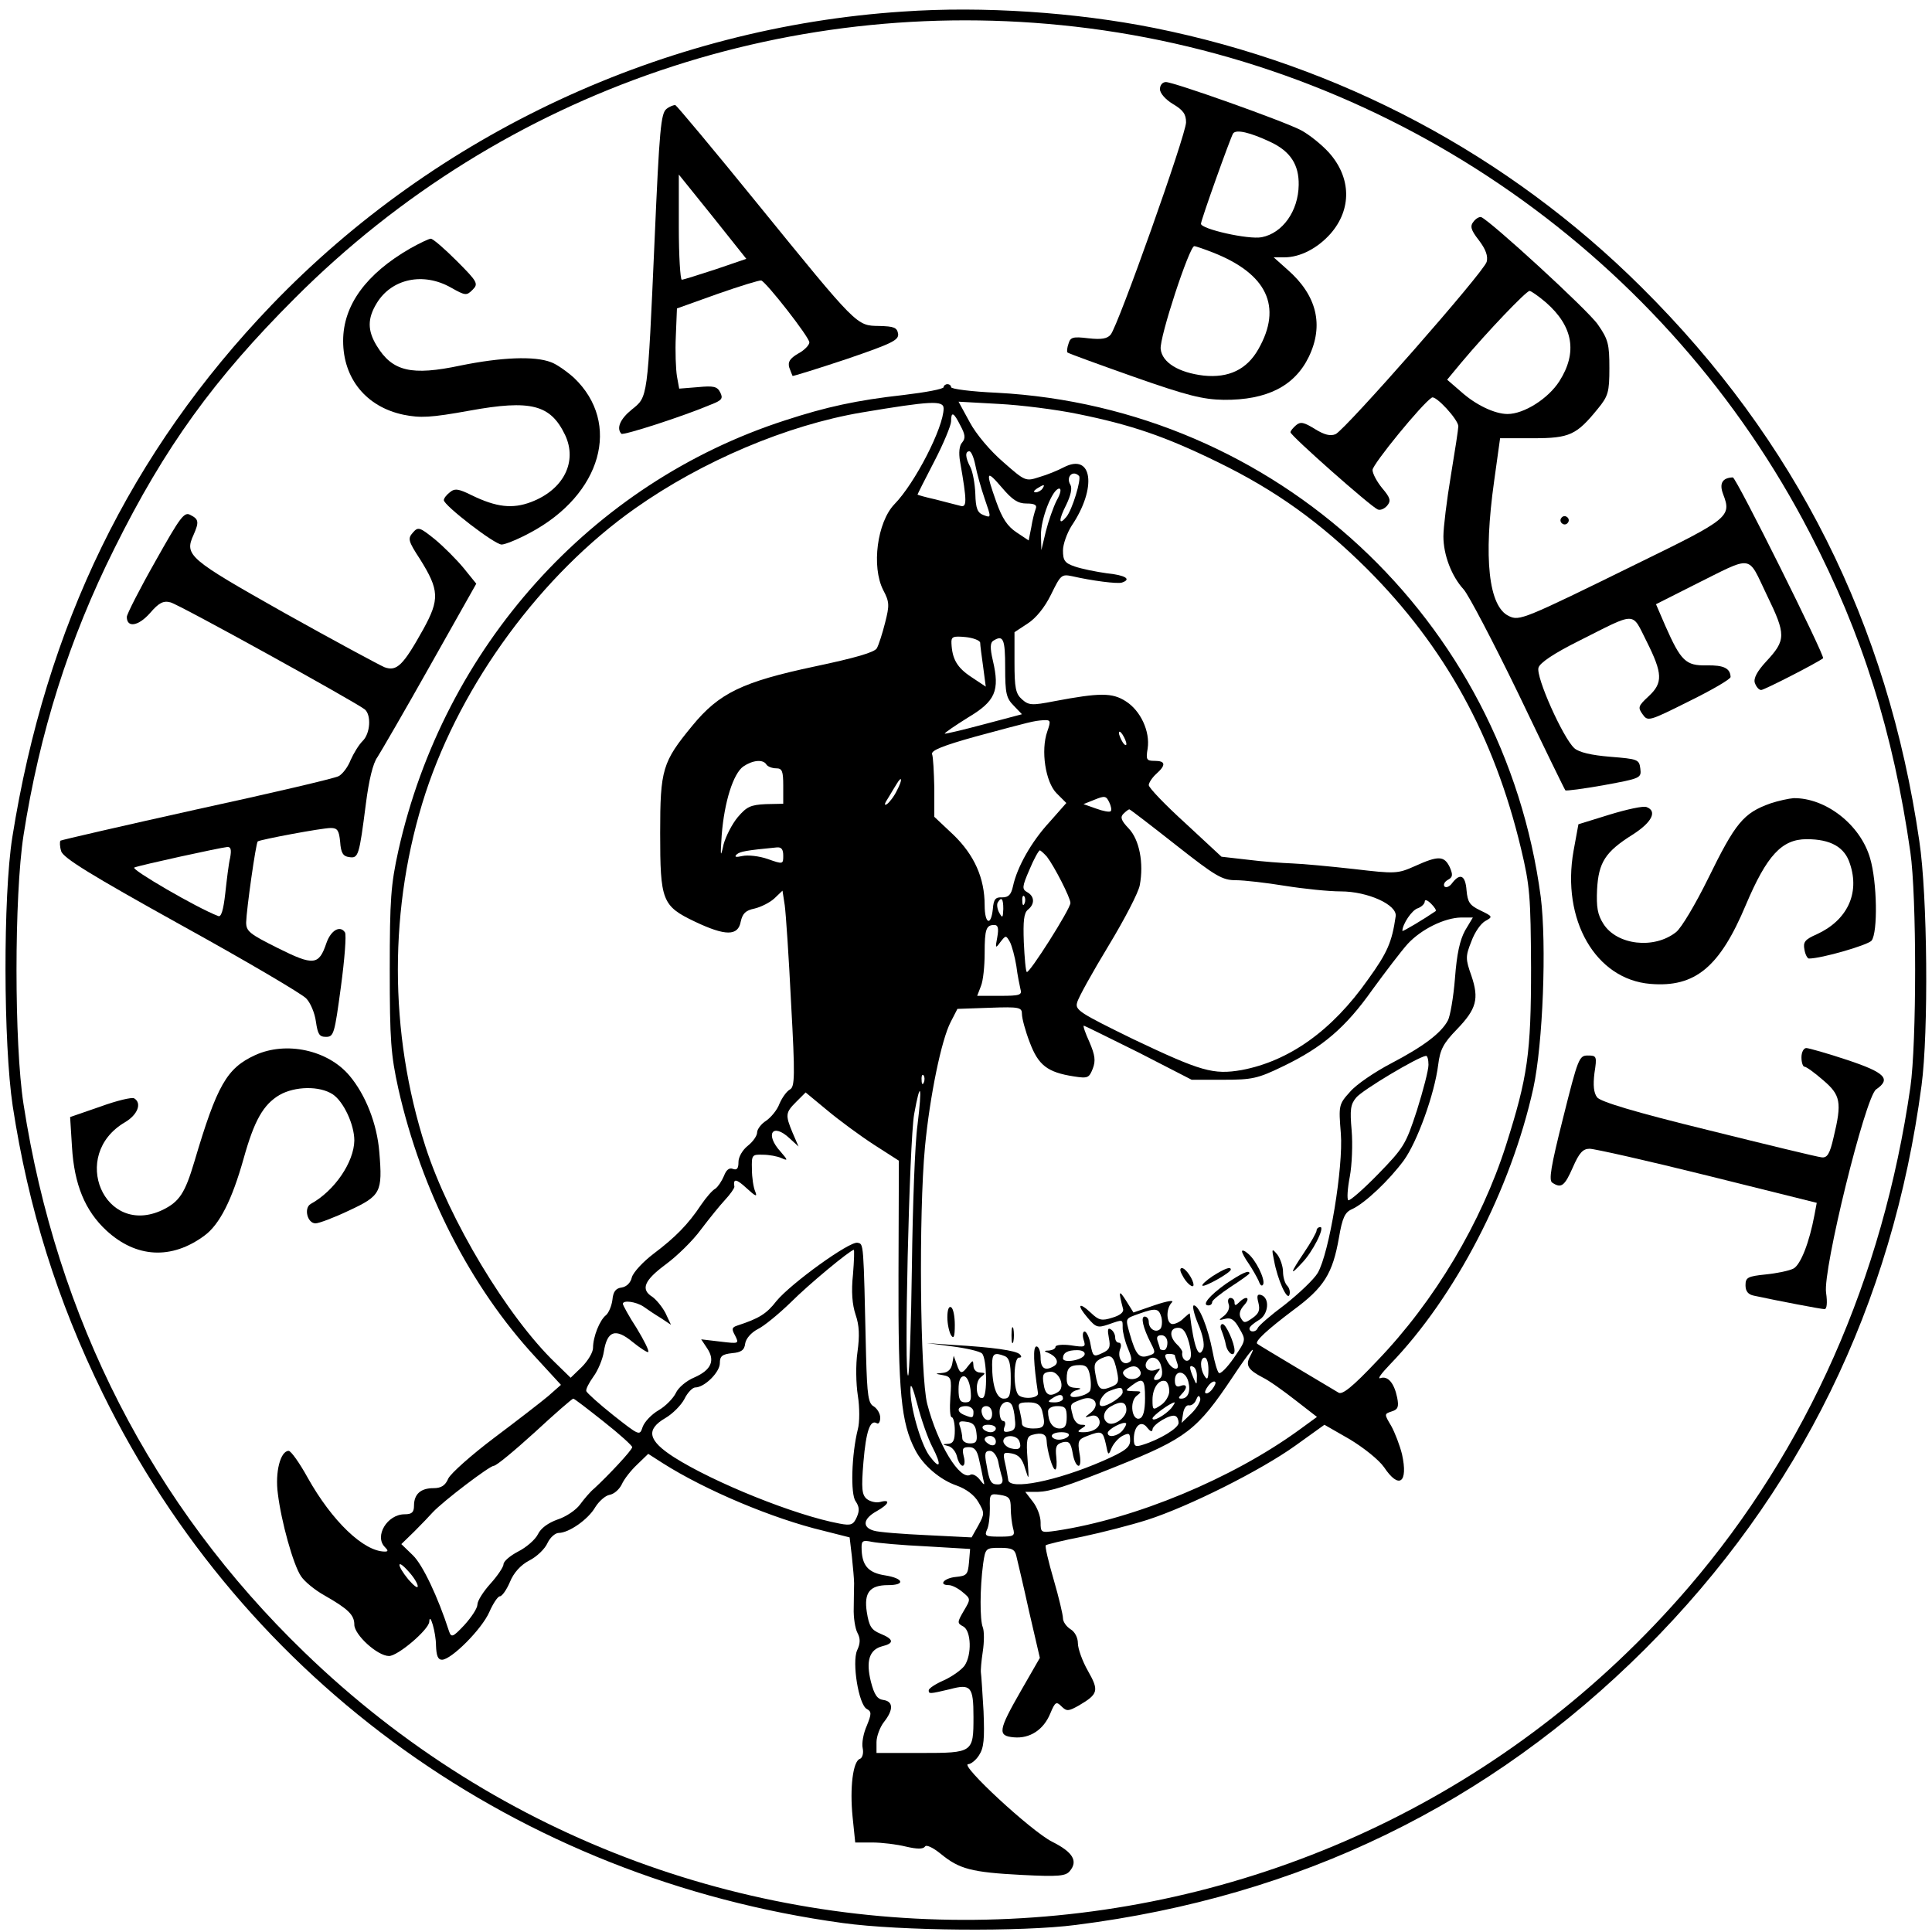 <?xml version="1.0" standalone="no"?>
<!DOCTYPE svg PUBLIC "-//W3C//DTD SVG 20010904//EN"
 "http://www.w3.org/TR/2001/REC-SVG-20010904/DTD/svg10.dtd">
<svg version="1.0" xmlns="http://www.w3.org/2000/svg"
 width="518pt" height="518pt" viewBox="0 0 518 518"
 preserveAspectRatio="xMidYMid meet">
<g transform="translate(0,518) scale(0.1,-0.1)"
fill="#000000" stroke="none">
<path d="M2421 5149 c-640 -42 -1250 -326 -1693 -787 -378 -394 -605 -860
-695 -1427 -25 -158 -24 -553 1 -720 42 -274 119 -521 241 -770 380 -776 1115
-1302 1985 -1421 152 -21 480 -24 625 -5 600 76 1108 323 1526 740 414 414
663 922 741 1511 19 143 16 509 -6 655 -85 584 -331 1074 -745 1485 -358 356
-809 595 -1306 695 -210 42 -460 59 -674 44z m499 -45 c825 -107 1551 -615
1933 -1354 140 -270 223 -533 269 -855 17 -118 17 -512 0 -630 -74 -513 -276
-969 -594 -1340 -959 -1117 -2656 -1197 -3712 -175 -408 394 -664 894 -753
1470 -25 161 -25 557 0 720 43 276 122 526 244 770 135 272 267 454 483 670
560 561 1341 826 2130 724z"/>
<path d="M3110 4941 c0 -11 15 -28 35 -40 27 -16 35 -27 35 -49 0 -33 -182
-545 -202 -569 -9 -11 -24 -14 -60 -10 -41 5 -48 3 -53 -14 -4 -11 -5 -22 -3
-24 1 -2 81 -31 177 -65 145 -51 186 -61 242 -62 116 -1 190 37 228 115 41 85
22 165 -57 234 l-37 33 28 0 c43 0 89 24 124 63 58 66 56 151 -4 218 -20 22
-54 49 -75 60 -48 25 -341 129 -362 129 -9 0 -16 -8 -16 -19z m297 -142 c53
-25 76 -61 75 -115 -1 -70 -43 -129 -99 -140 -36 -7 -163 22 -163 36 0 10 78
228 86 242 8 12 46 3 101 -23z m-155 -296 c145 -57 187 -145 122 -259 -31 -55
-80 -78 -147 -71 -67 8 -111 35 -115 71 -4 30 77 276 90 276 4 0 27 -8 50 -17z"/>
<path d="M1787 4888 c-15 -12 -19 -53 -32 -353 -19 -430 -18 -418 -61 -453
-31 -25 -42 -50 -28 -65 5 -5 164 46 242 79 28 11 31 16 23 32 -8 16 -18 18
-60 14 l-50 -4 -6 33 c-3 19 -5 67 -3 108 l3 74 109 39 c60 21 112 37 117 36
14 -5 129 -152 129 -166 0 -7 -13 -21 -30 -30 -22 -13 -28 -22 -24 -37 4 -11
8 -21 9 -23 1 -1 66 19 144 45 123 42 141 51 139 68 -3 17 -11 20 -51 21 -61
1 -57 -3 -327 329 -116 143 -215 261 -219 263 -4 1 -15 -3 -24 -10z m132 -430
c-46 -15 -87 -28 -91 -28 -4 0 -8 64 -8 141 l0 141 91 -113 90 -113 -82 -28z"/>
<path d="M3951 4586 c-10 -12 -8 -22 14 -50 19 -25 25 -43 21 -58 -7 -27 -378
-449 -405 -462 -14 -6 -30 -2 -56 14 -29 18 -38 20 -50 10 -8 -7 -15 -15 -15
-19 0 -9 216 -200 234 -207 7 -3 18 2 25 10 11 13 9 21 -13 47 -14 17 -26 39
-26 49 0 15 133 178 159 194 10 7 71 -59 71 -77 0 -7 -9 -66 -20 -132 -11 -66
-20 -139 -20 -163 0 -50 22 -107 54 -142 13 -14 79 -140 147 -280 67 -140 124
-257 126 -259 2 -2 48 4 104 14 98 18 100 19 97 44 -3 25 -7 26 -81 32 -50 4
-84 12 -96 23 -30 27 -104 192 -96 216 4 13 41 38 107 71 159 80 142 80 183
-1 43 -86 44 -111 5 -147 -28 -26 -29 -30 -16 -48 14 -20 17 -19 125 35 61 30
111 59 111 65 -1 23 -18 32 -64 31 -56 -1 -69 11 -111 106 l-25 58 101 51
c163 81 143 84 196 -26 52 -107 52 -121 -2 -179 -24 -26 -34 -45 -30 -57 4
-11 11 -19 17 -19 8 0 145 70 166 85 6 5 -233 485 -242 485 -28 -1 -37 -16
-26 -45 23 -60 16 -66 -228 -185 -309 -152 -318 -155 -346 -142 -55 25 -69
156 -40 362 l16 115 89 0 c98 0 116 9 173 79 28 34 31 45 31 109 0 64 -3 77
-31 117 -26 38 -289 279 -313 288 -5 1 -14 -4 -20 -12z m194 -217 c73 -64 85
-134 36 -211 -30 -47 -95 -88 -139 -88 -34 0 -85 24 -125 60 l-37 32 39 47
c68 81 173 191 182 191 4 0 24 -14 44 -31z"/>
<path d="M1100 4514 c-118 -68 -180 -152 -180 -248 0 -101 62 -177 162 -198
45 -9 72 -8 177 11 165 30 217 16 256 -65 34 -72 -4 -147 -91 -180 -50 -19
-93 -14 -159 18 -36 18 -46 19 -59 8 -9 -7 -16 -16 -16 -21 0 -14 136 -119
155 -119 9 0 44 14 77 32 191 102 245 293 117 415 -19 17 -47 37 -62 42 -44
17 -134 13 -242 -9 -132 -28 -183 -16 -225 53 -25 41 -25 73 0 114 40 66 125
84 199 42 39 -22 42 -22 58 -6 16 16 14 21 -42 77 -33 33 -64 60 -70 60 -5 0
-30 -12 -55 -26z"/>
<path d="M2530 4142 c0 -5 -48 -14 -107 -21 -126 -14 -208 -32 -318 -68 -520
-168 -915 -608 -1037 -1154 -20 -91 -23 -130 -23 -319 0 -189 3 -228 23 -319
62 -274 193 -531 368 -720 l68 -74 -34 -30 c-19 -16 -85 -67 -145 -112 -61
-46 -116 -95 -123 -109 -8 -19 -19 -26 -40 -26 -34 0 -52 -16 -52 -47 0 -18
-6 -23 -25 -23 -47 0 -82 -59 -53 -88 9 -9 9 -12 0 -12 -57 0 -142 82 -207
198 -22 40 -45 72 -51 72 -22 0 -37 -57 -29 -115 9 -74 41 -190 62 -221 9 -14
37 -37 62 -51 65 -37 81 -53 81 -79 0 -27 62 -84 93 -84 24 0 107 71 108 92 1
28 18 -29 18 -64 1 -27 5 -38 16 -38 25 0 107 82 127 128 10 23 23 42 28 42 6
0 18 17 27 38 10 25 29 46 52 58 20 10 42 31 49 47 7 15 21 27 30 27 27 0 79
36 98 69 10 16 27 31 38 33 12 2 26 14 33 28 6 14 25 38 41 53 l30 29 39 -25
c115 -73 296 -149 430 -181 l71 -18 6 -51 c3 -29 6 -61 6 -72 0 -11 -1 -41 -1
-66 -1 -26 4 -56 10 -67 8 -15 8 -28 -1 -47 -14 -32 4 -145 26 -157 13 -7 13
-13 0 -45 -9 -20 -14 -47 -11 -60 3 -14 -1 -27 -8 -29 -18 -7 -27 -77 -19
-156 l7 -68 46 0 c25 0 66 -5 90 -11 30 -7 46 -7 51 0 3 6 21 -2 43 -20 49
-40 81 -49 217 -56 98 -5 117 -3 128 10 23 27 9 51 -47 79 -56 28 -250 208
-225 208 7 0 21 11 29 24 13 20 15 43 12 118 -3 51 -6 98 -7 103 -1 6 1 31 5
57 4 26 4 55 0 65 -8 20 -8 104 1 171 6 41 7 42 45 42 32 0 40 -4 44 -22 3
-13 19 -79 34 -148 l29 -125 -50 -87 c-62 -108 -64 -122 -20 -126 43 -4 80 20
98 64 13 31 16 33 30 19 14 -14 19 -13 46 2 53 31 55 40 25 93 -15 26 -27 60
-27 74 0 15 -8 31 -20 38 -11 7 -20 20 -20 29 0 9 -11 56 -25 104 -14 48 -24
90 -21 92 2 2 46 13 98 23 52 11 130 31 174 45 112 36 305 133 397 199 l78 56
68 -39 c38 -23 78 -55 92 -75 40 -60 65 -42 48 35 -6 24 -19 58 -29 76 -19 32
-19 32 2 39 16 5 19 12 14 37 -8 39 -25 59 -45 52 -9 -3 3 13 26 37 175 181
324 469 384 740 26 120 36 386 20 513 -99 746 -710 1312 -1458 1352 -68 3
-123 10 -123 15 0 4 -4 8 -10 8 -5 0 -10 -4 -10 -8z m0 -57 c0 -51 -77 -201
-132 -257 -46 -48 -62 -167 -30 -230 17 -32 17 -41 5 -88 -7 -28 -17 -59 -22
-68 -6 -11 -58 -26 -167 -49 -193 -41 -256 -71 -328 -159 -80 -97 -86 -117
-86 -287 0 -182 5 -196 93 -238 82 -39 116 -39 123 0 5 22 13 30 37 35 17 4
41 16 53 27 l22 21 6 -39 c3 -21 11 -139 17 -262 11 -197 10 -225 -3 -232 -9
-5 -21 -22 -28 -38 -6 -17 -23 -37 -36 -46 -13 -8 -24 -23 -24 -31 0 -9 -11
-25 -25 -36 -14 -11 -25 -30 -25 -43 0 -18 -4 -23 -15 -19 -10 4 -18 -3 -24
-19 -6 -14 -16 -29 -23 -34 -8 -4 -25 -24 -38 -43 -35 -53 -70 -88 -127 -131
-29 -22 -55 -50 -59 -64 -3 -14 -14 -25 -27 -27 -16 -2 -23 -11 -25 -33 -2
-16 -10 -35 -17 -41 -17 -13 -35 -58 -35 -88 0 -12 -14 -35 -30 -51 l-30 -29
-41 40 c-129 124 -285 384 -348 579 -99 307 -99 645 0 949 97 295 311 586 562
763 180 127 407 223 607 257 185 31 220 33 220 11z m360 -15 c143 -29 234 -60
375 -129 156 -76 275 -162 400 -286 209 -209 341 -449 413 -750 24 -100 26
-129 27 -320 0 -230 -9 -292 -67 -475 -66 -207 -191 -418 -346 -579 -66 -70
-93 -91 -103 -85 -8 5 -60 36 -114 68 -55 33 -102 61 -104 63 -8 6 27 38 96
90 83 61 106 98 123 195 9 53 16 68 35 76 35 16 100 78 139 131 36 50 82 177
92 256 5 41 14 58 50 95 53 55 60 82 39 144 -16 45 -16 52 0 92 9 25 26 49 38
55 20 11 19 12 -14 28 -29 14 -34 22 -37 54 -3 40 -17 47 -38 20 -7 -10 -16
-14 -21 -10 -4 5 0 13 9 18 13 7 14 13 5 34 -15 31 -31 31 -93 3 -47 -21 -53
-21 -164 -8 -63 7 -137 14 -165 15 -27 1 -81 5 -120 10 l-70 8 -97 90 c-54 49
-98 95 -98 102 0 6 9 20 20 30 27 24 25 35 -4 35 -22 0 -24 3 -19 33 7 46 -19
102 -59 127 -36 23 -69 23 -191 0 -61 -12 -69 -11 -87 5 -17 15 -20 31 -20 99
l0 81 35 23 c22 14 46 43 63 78 26 53 28 55 57 49 52 -12 121 -21 133 -17 27
9 9 20 -41 25 -29 4 -68 12 -85 18 -27 9 -32 16 -32 43 0 17 11 47 23 66 69
102 56 197 -21 157 -15 -8 -44 -20 -65 -26 -37 -12 -38 -12 -97 40 -35 30 -73
75 -90 107 l-30 55 108 -6 c59 -3 154 -15 212 -27z m-315 -31 c13 -24 14 -34
5 -45 -8 -8 -10 -28 -6 -51 19 -109 19 -125 0 -119 -11 3 -40 10 -66 17 -27 6
-48 12 -48 13 0 1 20 41 45 89 25 48 45 97 45 107 0 28 7 25 25 -11z m40 -106
c4 -21 15 -61 25 -90 18 -52 18 -52 -3 -44 -16 6 -21 17 -22 57 -1 27 -7 59
-13 71 -14 26 -15 43 -3 43 5 0 12 -17 16 -37z m137 -103 c22 0 29 -4 25 -14
-3 -8 -9 -30 -12 -50 l-7 -35 -33 22 c-24 16 -38 37 -54 82 -29 82 -27 87 15
38 28 -33 43 -43 66 -43z m141 74 c7 -8 -18 -91 -34 -110 -21 -25 -21 -8 0 33
12 25 16 44 11 53 -13 21 6 41 23 24z m-98 -34 c-3 -5 -12 -10 -18 -10 -7 0
-6 4 3 10 19 12 23 12 15 0z m38 -32 c-9 -18 -22 -55 -29 -83 l-12 -50 -1 40
c-1 43 31 125 49 125 6 0 4 -13 -7 -32z m-205 -381 c0 -7 4 -36 8 -65 l7 -53
-39 26 c-38 25 -51 48 -53 90 -1 18 4 20 37 17 21 -2 39 -9 40 -15z m67 -67
c0 -69 3 -82 23 -102 l22 -23 -102 -27 c-56 -15 -103 -26 -105 -25 -1 2 27 21
62 43 74 44 86 72 67 153 -8 34 -7 48 1 53 27 17 32 5 32 -72z m113 -171 c-18
-51 -5 -136 25 -166 l26 -26 -45 -51 c-49 -53 -87 -121 -98 -172 -5 -23 -12
-30 -29 -30 -18 1 -23 -5 -25 -31 -5 -48 -22 -40 -22 10 0 73 -28 135 -84 189
l-51 48 0 78 c-1 42 -3 83 -6 90 -3 10 30 23 116 47 152 41 156 42 182 44 20
1 21 -1 11 -30z m212 -34 c0 -5 -5 -3 -10 5 -5 8 -10 20 -10 25 0 6 5 3 10 -5
5 -8 10 -19 10 -25z m-965 -55 c3 -5 15 -10 26 -10 16 0 19 -7 19 -47 l0 -48
-47 -1 c-41 -2 -51 -7 -75 -35 -15 -18 -32 -51 -38 -73 -8 -37 -9 -34 -5 25 7
89 31 165 58 184 25 17 53 20 62 5z m350 -69 c-8 -17 -21 -33 -27 -37 -8 -5
-7 1 3 16 8 14 19 31 23 38 15 25 16 11 1 -17z m573 -56 c-3 -3 -20 0 -39 7
l-34 12 30 12 c27 11 31 10 39 -7 5 -10 7 -21 4 -24z m174 -90 c108 -85 125
-95 162 -95 22 0 82 -7 131 -15 50 -8 117 -15 150 -15 72 0 152 -36 147 -67
-10 -69 -22 -97 -74 -169 -97 -138 -212 -219 -339 -243 -76 -13 -108 -4 -291
83 -143 70 -156 78 -150 98 3 13 41 81 84 152 43 71 81 144 84 163 11 59 -1
122 -30 152 -20 21 -23 30 -14 39 7 7 14 12 16 12 2 0 58 -43 124 -95z m-1052
-29 c0 -23 0 -24 -42 -9 -23 8 -53 11 -67 8 -18 -4 -23 -3 -16 4 9 8 25 11
108 19 12 1 17 -5 17 -22z m707 -3 c20 -26 63 -110 63 -124 0 -16 -111 -191
-117 -185 -3 2 -6 38 -8 80 -2 56 0 78 11 87 19 15 18 36 -2 47 -14 8 -14 14
6 60 12 29 25 52 28 52 2 0 11 -8 19 -17z m-60 -125 c-3 -8 -6 -5 -6 6 -1 11
2 17 5 13 3 -3 4 -12 1 -19z m-57 -15 c-1 -24 -2 -26 -11 -10 -5 9 -7 22 -4
27 10 17 15 11 15 -17z m1159 -6 c-29 -20 -89 -56 -89 -53 0 18 26 57 42 61
10 4 18 12 18 18 0 6 7 4 17 -6 9 -9 15 -18 12 -20z m79 -52 c-14 -26 -22 -62
-27 -128 -4 -51 -13 -102 -19 -113 -18 -34 -66 -70 -152 -115 -44 -23 -94 -57
-110 -76 -31 -34 -31 -37 -25 -112 7 -89 -31 -321 -62 -374 -10 -17 -50 -55
-88 -85 -39 -29 -71 -57 -73 -63 -4 -11 -22 -12 -22 -1 0 5 11 14 24 22 27 14
32 60 7 68 -10 3 -12 -2 -7 -21 5 -20 1 -29 -16 -41 -20 -14 -23 -14 -31 0 -6
10 -3 22 9 35 18 20 6 27 -14 7 -9 -9 -12 -9 -12 0 0 7 -5 12 -11 12 -6 0 -8
-7 -5 -16 4 -10 -1 -22 -11 -31 -17 -13 -17 -14 2 -9 15 4 25 -2 38 -26 18
-31 18 -31 -15 -79 -18 -26 -36 -44 -40 -40 -4 3 -12 30 -17 58 -12 63 -36
123 -50 123 -5 0 0 -22 11 -49 13 -29 18 -56 14 -67 -12 -31 -25 4 -36 94 0 2
-7 -4 -16 -12 -8 -9 -22 -16 -30 -16 -17 0 -19 41 -2 58 7 7 -12 4 -45 -7
l-58 -20 -20 32 c-19 30 -21 27 -8 -22 3 -9 -8 -18 -29 -24 -28 -9 -36 -7 -57
13 -33 31 -39 22 -9 -13 22 -26 27 -28 56 -18 40 14 38 14 38 -9 0 -11 6 -36
14 -55 12 -29 12 -34 0 -39 -17 -6 -29 17 -20 39 3 8 1 15 -4 15 -6 0 -10 6
-10 14 0 8 -5 18 -12 22 -8 5 -9 -2 -5 -23 5 -25 2 -32 -18 -41 -23 -11 -25
-9 -31 23 -3 19 -11 35 -16 35 -5 0 -6 -10 -3 -21 7 -21 5 -22 -34 -16 -22 3
-41 1 -41 -4 0 -5 -8 -9 -17 -10 -14 0 -15 -2 -3 -6 22 -9 31 -26 17 -35 -24
-15 -37 -8 -37 22 0 17 -5 30 -11 30 -10 0 -8 -46 4 -125 3 -15 -45 -18 -54
-3 -13 20 -11 98 3 98 7 0 8 3 2 9 -10 10 -73 19 -179 25 l-70 5 69 -9 c38 -5
73 -13 79 -19 13 -13 15 -115 2 -119 -18 -6 -22 42 -6 55 14 11 14 12 -1 13
-10 0 -18 8 -18 18 -1 16 -1 16 -14 0 -17 -23 -22 -23 -31 5 l-8 22 -4 -22
c-3 -15 -12 -23 -26 -24 -21 -2 -21 -2 1 -6 22 -4 24 -8 20 -59 -2 -30 -1 -54
4 -54 4 0 8 -16 8 -35 0 -26 -4 -35 -17 -36 -17 -1 -17 -2 -1 -6 10 -2 21 -15
24 -29 3 -13 10 -24 15 -24 5 0 7 11 3 25 -5 21 -3 25 14 25 15 0 22 -9 27
-33 4 -17 9 -41 11 -52 5 -19 4 -19 -10 -1 -8 10 -19 15 -24 12 -28 -17 -88
82 -116 190 -19 74 -23 509 -6 689 13 136 44 287 69 335 l18 35 86 3 c81 3 87
1 87 -17 0 -11 9 -45 21 -76 23 -61 47 -80 118 -91 38 -6 41 -4 51 21 8 21 6
36 -9 71 -11 24 -18 44 -15 44 2 0 68 -33 147 -72 l142 -73 85 0 c77 0 92 3
160 36 106 51 168 104 240 206 35 48 77 103 94 122 37 40 99 70 143 71 l32 0
-21 -35z m-1254 -17 c-6 -31 -5 -32 8 -14 15 19 15 19 26 0 5 -10 13 -39 17
-64 3 -25 9 -53 11 -62 5 -16 -2 -18 -55 -18 l-61 0 10 26 c6 14 10 54 10 88
0 65 4 76 26 76 10 0 12 -9 8 -32z m1156 -343 c0 -14 -14 -68 -31 -122 -30
-92 -35 -100 -105 -172 -40 -41 -76 -72 -79 -69 -4 3 -2 32 4 63 6 32 8 88 5
124 -5 56 -3 70 12 88 16 20 165 109 187 112 4 1 7 -10 7 -24z m-1353 -47 c-3
-8 -6 -5 -6 6 -1 11 2 17 5 13 3 -3 4 -12 1 -19z m-17 -114 c-7 -49 -13 -219
-15 -377 -2 -159 -7 -292 -10 -295 -12 -12 3 628 16 701 17 94 22 77 9 -29z
m-117 -53 l67 -43 -1 -307 c-1 -315 7 -396 45 -469 21 -41 67 -80 111 -95 25
-9 47 -25 58 -44 17 -29 17 -32 0 -63 l-18 -32 -120 6 c-66 3 -130 8 -142 12
-32 9 -29 32 7 52 34 19 39 33 10 25 -11 -3 -27 1 -36 8 -13 11 -15 27 -9 99
7 83 18 115 36 104 5 -3 9 4 9 15 0 11 -8 24 -17 30 -15 8 -18 28 -21 138 -7
308 -6 297 -23 301 -22 4 -178 -109 -217 -156 -27 -35 -47 -47 -105 -66 -15
-5 -16 -9 -6 -27 11 -22 10 -22 -40 -16 l-51 6 16 -24 c22 -33 11 -58 -34 -78
-22 -9 -44 -28 -50 -42 -7 -14 -27 -35 -46 -46 -19 -11 -38 -31 -43 -45 -8
-24 -8 -24 -78 31 -39 31 -71 60 -73 65 -2 5 7 22 19 39 12 16 25 47 28 67 9
56 31 64 77 26 21 -17 40 -29 42 -27 3 3 -11 31 -31 64 -21 32 -37 62 -37 65
0 11 35 6 55 -7 11 -8 32 -22 47 -31 l27 -18 -15 32 c-9 17 -25 36 -35 43 -32
20 -22 44 36 87 30 22 73 64 94 93 22 29 51 65 65 80 14 15 25 31 25 35 -4 23
5 22 33 -4 24 -22 29 -24 23 -9 -5 11 -9 38 -9 60 -1 38 0 40 29 39 17 0 39
-4 50 -9 18 -8 18 -6 -2 17 -43 47 -22 79 24 36 l24 -22 -16 37 c-20 48 -19
54 10 83 l25 25 58 -48 c31 -26 88 -68 125 -92z m-56 -348 c-5 -46 -2 -81 7
-108 10 -29 11 -56 5 -100 -5 -34 -4 -85 1 -117 5 -31 5 -72 0 -90 -17 -68
-20 -174 -6 -193 10 -15 11 -25 3 -43 -9 -20 -15 -23 -46 -17 -119 22 -337
110 -444 178 -70 45 -76 74 -23 105 19 11 42 34 51 51 8 17 22 31 29 31 25 0
66 41 66 65 0 19 6 24 33 27 24 2 33 8 35 26 2 13 16 29 33 38 17 8 57 41 89
72 50 50 158 139 169 141 2 1 1 -29 -2 -66z m827 -115 c3 -13 1 -27 -3 -31
-12 -12 -31 0 -31 19 0 8 -5 14 -11 14 -11 0 -5 -29 17 -72 13 -25 12 -27 -7
-33 -25 -8 -34 3 -50 59 -12 43 -13 40 26 54 45 16 52 14 59 -10z m74 -68 c7
-28 7 -42 -1 -47 -10 -6 -20 8 -17 22 0 3 -6 13 -15 21 -21 21 -19 44 4 44 13
0 21 -11 29 -40z m-58 0 c0 -11 -4 -20 -10 -20 -5 0 -10 2 -10 4 0 2 -3 11 -6
20 -4 11 -1 16 10 16 9 0 16 -8 16 -20z m-222 -32 c-5 -15 -58 -24 -58 -10 0
15 12 22 38 22 14 0 22 -5 20 -12z m443 -6 c-12 -23 -4 -35 34 -55 17 -8 56
-36 88 -61 l58 -45 -48 -35 c-179 -130 -438 -238 -650 -270 -42 -6 -43 -6 -43
23 0 15 -9 40 -21 55 l-20 26 33 0 c34 1 76 14 213 69 187 75 215 97 310 239
45 68 67 94 46 54z m-657 2 c12 -5 16 -20 16 -60 0 -46 -3 -54 -19 -54 -19 0
-31 34 -31 91 0 30 6 34 34 23z m301 -42 c6 -28 3 -33 -17 -41 -28 -11 -34 -6
-41 35 -5 26 -2 33 16 42 27 12 33 7 42 -36z m155 44 c0 -2 3 -11 6 -20 9 -23
-13 -20 -26 4 -9 16 -8 20 5 20 8 0 15 -2 15 -4z m-37 -28 c7 -24 1 -38 -15
-38 -6 0 -5 7 3 17 12 15 12 16 -3 10 -19 -7 -33 7 -23 23 11 17 32 11 38 -12z
m127 -10 c0 -25 -3 -29 -10 -18 -13 20 -13 50 0 50 6 0 10 -15 10 -32z m-317
-20 c3 -18 2 -36 -2 -39 -12 -13 -51 -20 -51 -10 0 5 8 12 18 14 13 4 11 5 -5
6 -17 1 -23 7 -23 24 0 29 7 37 36 37 17 0 23 -7 27 -32z m135 14 c5 -17 -27
-27 -41 -13 -9 9 -8 14 3 21 18 11 32 8 38 -8z m151 -15 c0 -21 -1 -21 -9 -2
-12 28 -12 37 0 30 6 -3 10 -16 9 -28z m-372 -39 c-23 -15 -35 -8 -39 22 -4
24 -1 30 16 32 25 4 44 -41 23 -54z m349 28 c7 -27 -1 -46 -19 -46 -8 0 -8 3
1 12 17 17 15 29 -3 22 -10 -4 -15 0 -15 15 0 29 28 27 36 -3z m-584 -21 c3
-29 1 -35 -14 -35 -14 0 -18 8 -18 35 0 23 5 35 14 35 8 0 15 -14 18 -35z
m-102 -155 c26 -50 21 -63 -9 -22 -23 33 -51 131 -50 177 0 20 6 7 19 -42 10
-39 28 -90 40 -113z m570 131 c0 -33 -5 -51 -14 -54 -21 -8 -29 45 -8 61 14
11 13 12 -9 12 -23 1 -23 1 -5 15 31 23 36 18 36 -34z m65 19 c0 -12 -10 -29
-22 -37 -22 -15 -23 -14 -23 14 0 31 17 56 35 50 5 -2 10 -14 10 -27z m115 5
c-7 -9 -15 -13 -18 -10 -3 2 1 11 8 20 7 9 15 13 18 10 3 -2 -1 -11 -8 -20z
m-240 -8 c0 -11 -39 -37 -55 -37 -16 0 -1 32 18 40 31 12 37 12 37 -3z m-160
-17 c0 -5 -10 -10 -22 -10 -19 0 -20 2 -8 10 19 13 30 13 30 0z m74 -38 c-17
-13 -17 -14 -1 -9 11 4 20 1 24 -9 7 -18 -13 -34 -42 -34 -17 0 -17 2 -5 10
13 8 13 10 -1 10 -10 0 -20 11 -23 26 -8 30 -8 30 24 42 34 13 52 -14 24 -36z
m271 -1 l-27 -26 4 25 c2 14 9 24 16 22 7 -1 16 6 19 15 5 12 8 13 11 4 2 -7
-8 -25 -23 -40z m-1576 -23 c42 -33 76 -64 76 -68 0 -8 -66 -78 -102 -111 -10
-8 -27 -28 -38 -43 -11 -15 -38 -33 -60 -40 -25 -9 -45 -23 -53 -40 -7 -14
-31 -35 -53 -46 -21 -11 -39 -26 -39 -34 0 -7 -16 -31 -35 -52 -19 -21 -35
-46 -35 -56 0 -10 -16 -34 -35 -55 -31 -33 -35 -34 -41 -17 -30 93 -71 179
-97 204 l-31 30 35 34 c19 19 41 42 49 51 29 31 153 125 164 125 7 0 56 41
110 90 54 50 100 90 103 90 3 0 39 -28 82 -62z m1094 45 c3 -5 7 -21 8 -38 3
-23 0 -30 -15 -33 -14 -3 -17 0 -13 12 4 9 2 16 -3 16 -6 0 -10 11 -10 25 0
24 23 35 33 18z m81 -15 c10 -41 7 -48 -24 -48 -17 0 -30 5 -30 13 0 6 -3 22
-6 35 -6 19 -3 22 24 22 22 0 31 -6 36 -22z m226 2 c0 -21 -34 -45 -50 -35
-16 10 -12 33 8 44 27 16 42 13 42 -9z m120 4 c-17 -19 -50 -37 -50 -27 0 7
48 42 59 43 2 0 -2 -7 -9 -16z m-530 -9 c0 -17 -2 -18 -24 -9 -23 9 -20 24 4
24 11 0 20 -7 20 -15z m50 -6 c0 -24 -23 -21 -28 4 -2 10 3 17 12 17 10 0 16
-9 16 -21z m200 -9 c0 -23 -5 -30 -19 -30 -19 0 -31 18 -31 46 0 8 10 14 25
14 21 0 25 -5 25 -30z m300 -15 c0 -14 -51 -45 -97 -59 -19 -6 -23 -4 -23 16
0 35 20 52 36 30 8 -10 13 -12 14 -5 0 14 51 44 62 36 5 -2 8 -11 8 -18z
m-542 -27 c3 -23 -1 -28 -17 -28 -12 0 -21 6 -21 14 0 8 -3 22 -6 31 -5 13 -2
16 17 13 18 -2 25 -10 27 -30z m392 7 c-13 -16 -40 -21 -40 -7 0 10 42 32 49
26 2 -2 -2 -10 -9 -19z m-340 5 c0 -5 -6 -10 -14 -10 -8 0 -18 5 -21 10 -3 6
3 10 14 10 12 0 21 -4 21 -10z m136 -31 c1 -28 16 -79 23 -79 4 0 5 15 3 34
-3 27 0 34 17 39 17 4 22 -1 27 -29 3 -19 10 -34 16 -34 5 0 6 15 2 35 -5 31
-3 36 21 45 39 15 42 13 50 -22 6 -31 7 -31 15 -11 5 12 18 27 29 33 18 9 21
8 21 -12 0 -19 -14 -29 -73 -55 -124 -54 -253 -80 -254 -50 -1 6 -4 26 -8 43
-7 30 -5 31 18 27 19 -4 28 -14 36 -42 10 -32 10 -30 6 26 -4 52 -2 62 13 66
25 7 37 2 38 -14z m59 11 c-3 -5 -15 -10 -26 -10 -10 0 -19 5 -19 10 0 6 12
10 26 10 14 0 23 -4 19 -10z m-195 -15 c0 -9 -6 -12 -15 -9 -8 4 -15 10 -15
15 0 5 7 9 15 9 8 0 15 -7 15 -15z m63 1 c7 -19 0 -25 -24 -19 -10 3 -19 12
-19 19 0 18 36 18 43 0z m-57 -53 c3 -16 8 -36 11 -45 3 -12 -1 -18 -11 -18
-19 0 -23 6 -31 53 -6 30 -4 37 9 37 9 0 18 -12 22 -27z m34 -127 c0 -17 3
-41 6 -53 6 -21 3 -23 -36 -23 -37 0 -41 2 -34 18 5 9 8 35 8 58 -1 39 0 40
27 36 25 -4 29 -9 29 -36z m-227 -102 l118 -7 -3 -36 c-3 -33 -6 -36 -35 -39
-32 -3 -48 -22 -19 -22 8 0 24 -8 36 -18 23 -19 23 -19 4 -51 -18 -31 -18 -33
-1 -42 21 -12 23 -76 3 -105 -8 -11 -33 -29 -55 -39 -23 -10 -41 -22 -41 -27
0 -10 2 -10 57 3 56 15 63 7 63 -74 0 -96 -1 -97 -140 -97 l-120 0 0 29 c0 15
9 40 20 54 26 33 25 55 -1 59 -17 2 -25 14 -34 49 -14 56 -4 86 30 95 33 8 32
19 -5 34 -24 10 -30 20 -36 58 -8 52 8 72 57 72 47 0 42 18 -7 26 -47 7 -64
27 -64 76 0 17 4 19 28 14 15 -3 80 -9 145 -12z m-1363 -107 c0 -7 -11 2 -25
18 -32 39 -32 58 0 22 14 -15 25 -33 25 -40z"/>
<path d="M3530 1881 c0 -5 -15 -32 -34 -60 -37 -55 -39 -64 -6 -28 29 29 63
97 50 97 -5 0 -10 -4 -10 -9z"/>
<path d="M3330 1825 c0 -4 8 -19 18 -33 10 -15 22 -36 27 -47 4 -12 9 -15 12
-8 5 14 -20 65 -41 82 -9 8 -16 10 -16 6z"/>
<path d="M3416 1800 c9 -50 35 -108 41 -92 3 8 0 19 -6 25 -6 6 -11 23 -11 37
0 14 -7 35 -15 46 -15 18 -16 17 -9 -16z"/>
<path d="M3170 1761 c10 -21 30 -37 30 -26 0 14 -21 45 -31 45 -6 0 -6 -7 1
-19z"/>
<path d="M3252 1759 c-18 -12 -31 -24 -28 -26 5 -5 76 35 76 43 0 9 -16 3 -48
-17z"/>
<path d="M3287 1738 c-45 -32 -66 -58 -47 -58 6 0 10 4 10 9 0 5 23 23 50 41
28 18 50 34 50 36 0 10 -20 1 -63 -28z"/>
<path d="M2540 1648 c0 -18 5 -40 10 -48 7 -11 10 -4 10 27 0 23 -4 45 -10 48
-6 4 -10 -7 -10 -27z"/>
<path d="M2712 1600 c0 -19 2 -27 5 -17 2 9 2 25 0 35 -3 9 -5 1 -5 -18z"/>
<path d="M3275 1613 c4 -10 10 -28 12 -40 5 -22 23 -33 23 -14 0 20 -23 71
-32 71 -6 0 -7 -8 -3 -17z"/>
<path d="M416 3674 c-42 -74 -76 -141 -76 -148 0 -30 31 -25 62 10 24 28 36
34 55 29 22 -5 494 -266 521 -287 18 -15 15 -65 -6 -85 -10 -10 -24 -33 -32
-51 -7 -18 -21 -37 -32 -43 -11 -6 -182 -46 -380 -89 -198 -44 -363 -82 -366
-84 -2 -3 -2 -15 2 -28 5 -18 78 -63 321 -198 174 -96 325 -185 336 -197 11
-11 23 -39 26 -62 5 -34 9 -41 27 -41 21 0 23 8 40 134 10 74 15 139 11 146
-13 20 -38 6 -50 -29 -20 -59 -34 -61 -130 -13 -76 38 -85 45 -85 69 1 36 26
212 31 217 7 5 172 36 196 36 18 0 22 -7 25 -37 2 -30 8 -39 24 -41 25 -4 27
3 45 143 8 63 19 109 31 125 9 14 73 124 141 245 l124 220 -34 42 c-19 23 -54
58 -77 77 -41 33 -45 34 -59 18 -14 -16 -13 -22 19 -71 52 -83 53 -108 9 -188
-54 -97 -71 -114 -104 -102 -14 6 -135 71 -269 146 -257 145 -268 154 -243
209 15 34 14 42 -8 53 -17 10 -27 -4 -95 -125z m201 -794 c-4 -16 -9 -59 -13
-95 -5 -45 -11 -65 -19 -61 -56 21 -236 126 -225 130 18 7 229 53 249 55 10 1
12 -7 8 -29z"/>
<path d="M4186 3791 c-4 -5 -2 -12 3 -15 5 -4 12 -2 15 3 4 5 2 12 -3 15 -5 4
-12 2 -15 -3z"/>
<path d="M4747 3026 c-73 -26 -94 -52 -168 -203 -33 -67 -71 -131 -85 -142
-59 -47 -159 -35 -195 22 -16 25 -19 45 -17 92 4 73 22 101 95 147 52 33 67
63 38 74 -8 4 -53 -6 -99 -20 l-84 -26 -13 -71 c-33 -185 59 -345 206 -357
120 -10 186 45 256 212 56 132 96 176 163 176 64 0 102 -21 116 -66 27 -80 -8
-152 -89 -189 -32 -14 -37 -21 -33 -41 2 -13 8 -24 12 -24 34 0 158 36 168 48
17 22 15 157 -4 221 -26 90 -119 162 -205 161 -13 -1 -41 -7 -62 -14z"/>
<path d="M684 2351 c-76 -35 -102 -80 -163 -286 -25 -84 -40 -107 -85 -129
-156 -74 -251 147 -101 235 34 20 46 51 25 64 -6 4 -47 -6 -91 -22 l-81 -28 5
-80 c6 -101 35 -171 92 -224 80 -74 175 -79 263 -14 41 30 74 96 105 206 29
104 53 145 96 171 42 24 108 25 143 2 29 -19 58 -81 58 -124 -1 -58 -53 -135
-117 -170 -19 -11 -9 -52 13 -52 9 0 49 15 89 34 86 40 91 49 82 157 -6 76
-37 154 -80 205 -58 69 -170 93 -253 55z"/>
<path d="M4830 2345 c0 -14 4 -25 8 -25 5 0 27 -16 50 -36 47 -40 51 -59 28
-154 -10 -44 -17 -55 -32 -53 -11 1 -147 34 -304 73 -196 48 -289 76 -298 88
-9 12 -11 32 -7 65 7 45 6 47 -18 47 -23 0 -26 -7 -66 -167 -33 -131 -39 -168
-29 -174 24 -16 33 -9 55 41 17 39 27 50 45 50 13 0 155 -32 316 -72 l293 -73
-6 -32 c-14 -75 -37 -133 -56 -144 -11 -6 -45 -13 -75 -16 -48 -5 -54 -8 -54
-29 0 -16 7 -25 23 -28 65 -14 180 -36 189 -36 6 0 8 17 4 44 -9 61 105 524
134 545 41 28 25 45 -77 79 -54 18 -104 32 -110 32 -7 0 -13 -11 -13 -25z"/>
</g>
</svg>
